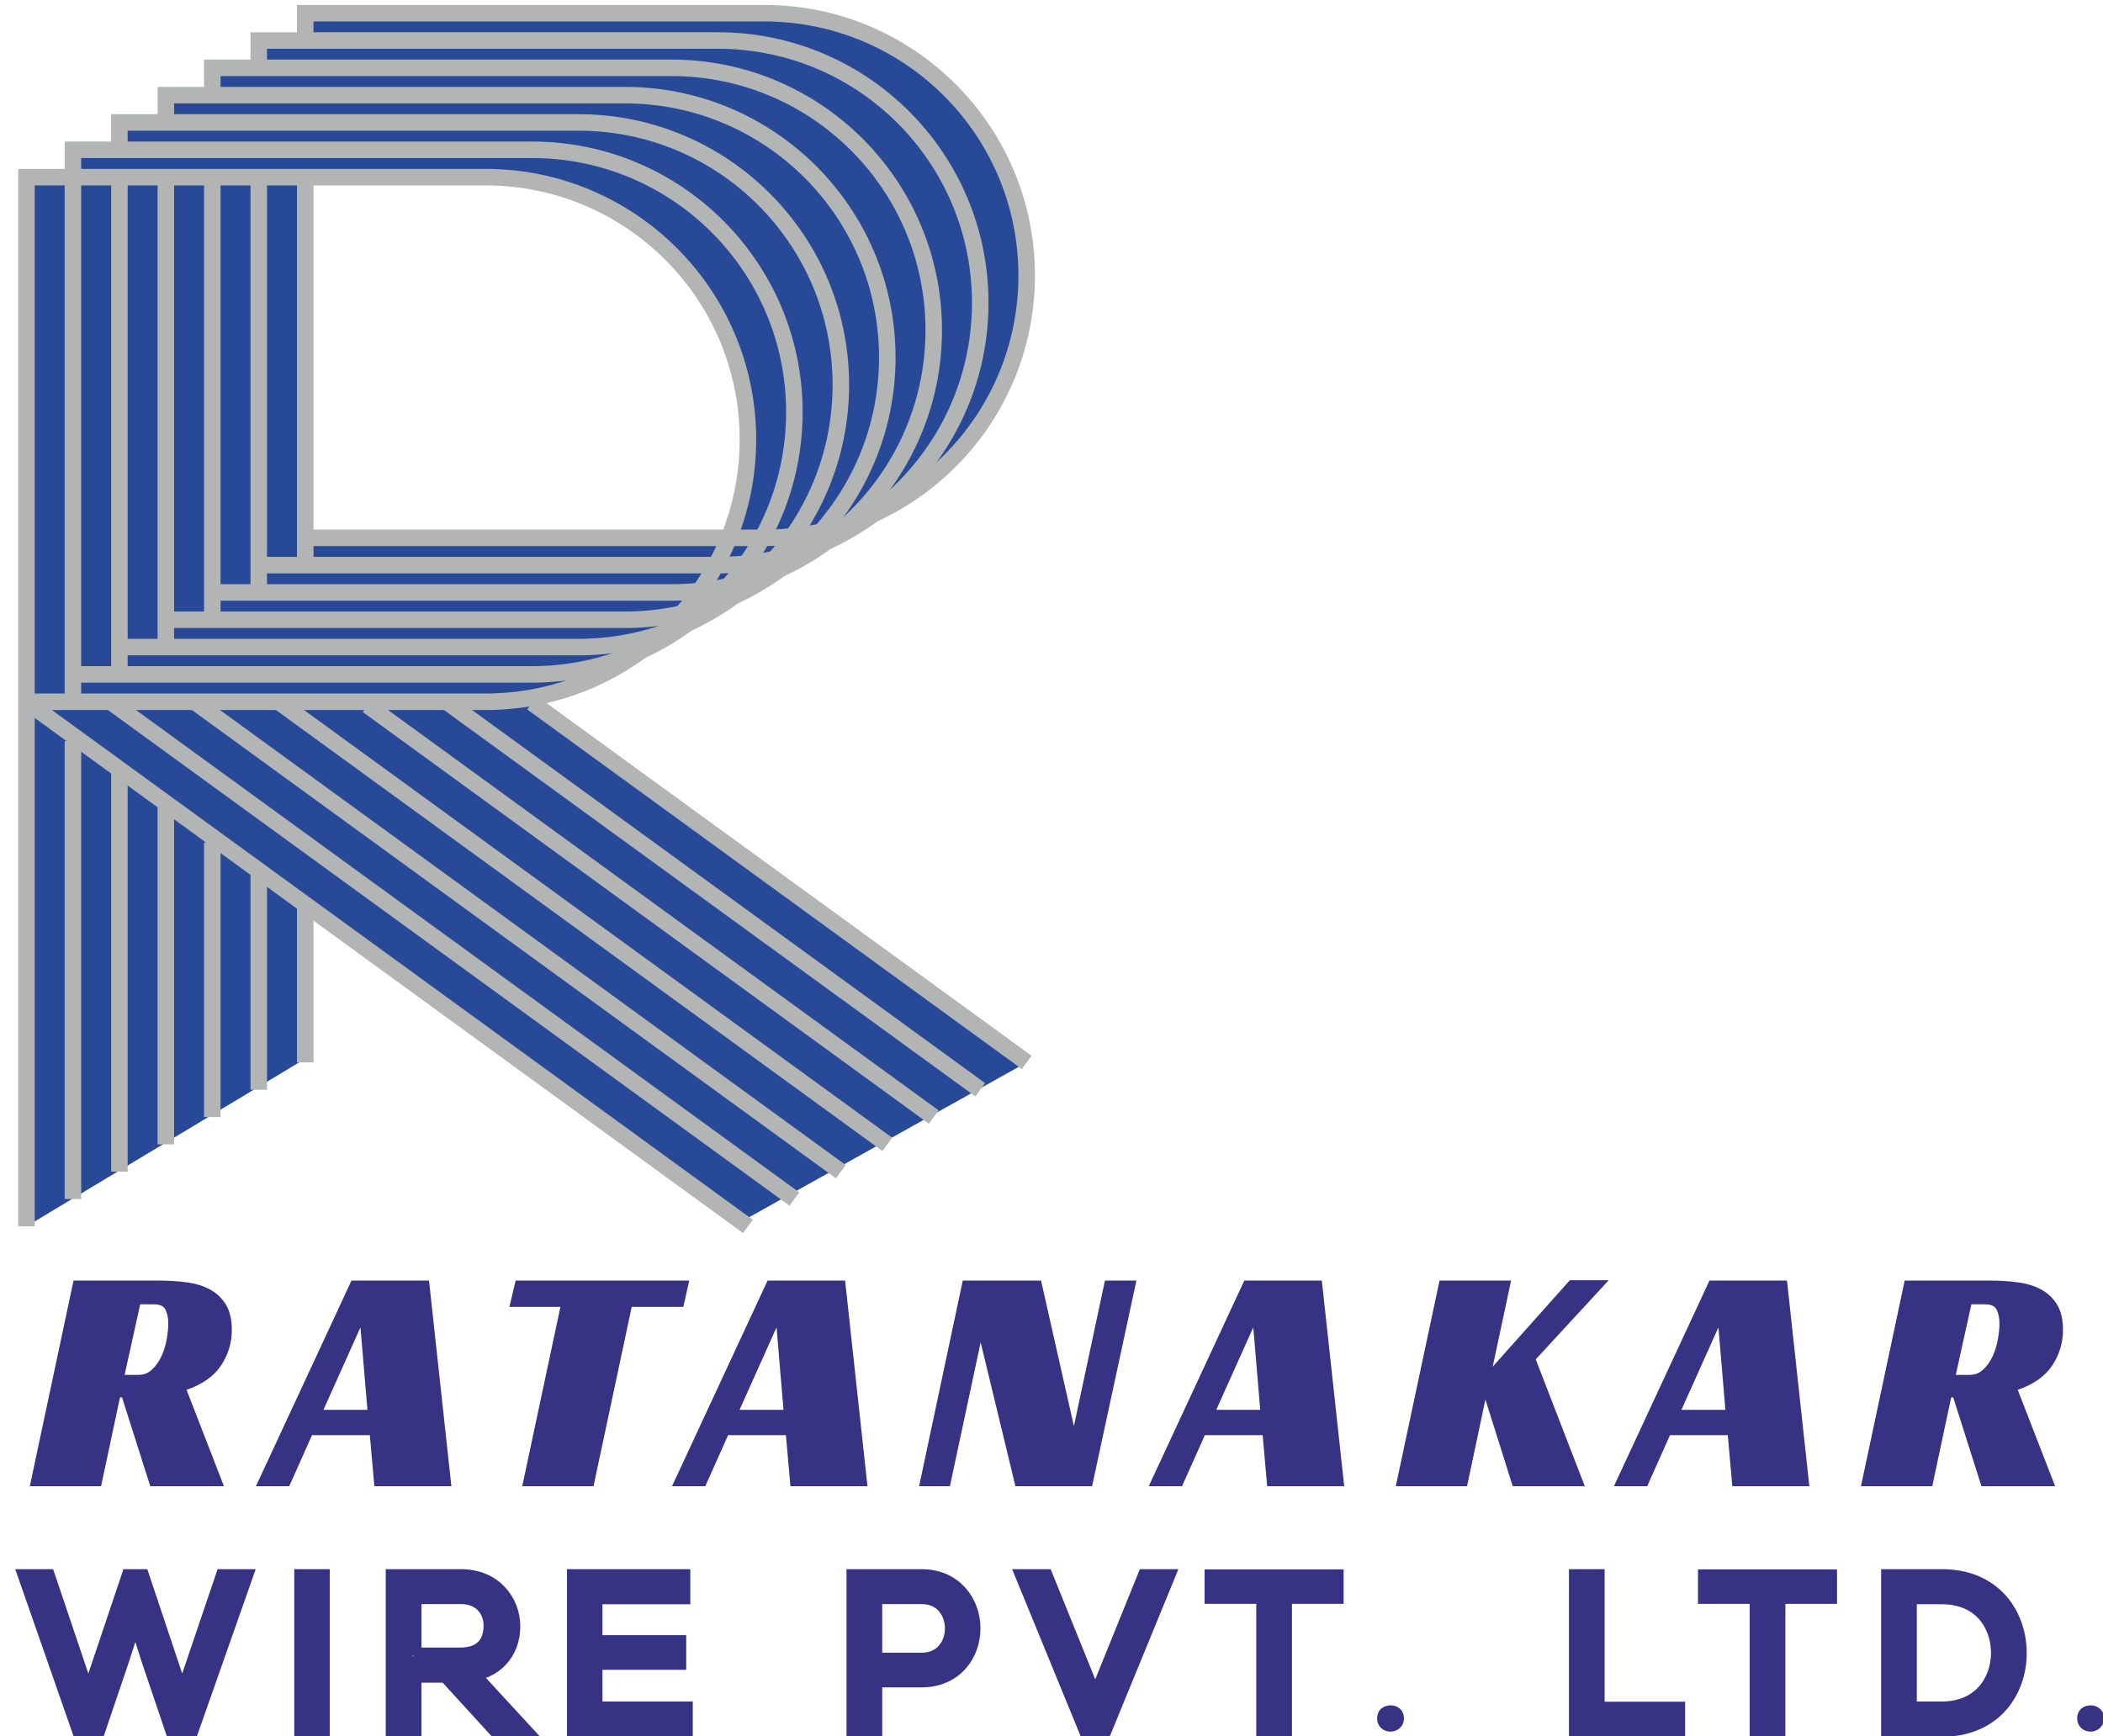 <?xml version="1.0" encoding="utf-8"?>
<!-- Generator: Adobe Illustrator 16.0.0, SVG Export Plug-In . SVG Version: 6.00 Build 0)  -->
<!DOCTYPE svg PUBLIC "-//W3C//DTD SVG 1.1//EN" "http://www.w3.org/Graphics/SVG/1.1/DTD/svg11.dtd">
<svg version="1.1" id="Layer_1" xmlns="http://www.w3.org/2000/svg" xmlns:xlink="http://www.w3.org/1999/xlink" x="0px" y="0px"
	 width="132px" height="109px" viewBox="0 0 132 109" enable-background="new 0 0 132 109" xml:space="preserve">
<path fill="#383285" stroke="#383285" stroke-width="0.122" stroke-miterlimit="10" d="M8.691,86.37
	c0.349,0,0.647-0.117,0.895-0.352c0.249-0.234,0.45-0.521,0.607-0.857c0.152-0.336,0.263-0.693,0.33-1.078
	c0.067-0.383,0.101-0.713,0.101-0.996c0-0.348-0.058-0.646-0.181-0.895c-0.121-0.25-0.382-0.373-0.786-0.373H8.751L7.745,86.37
	H8.691L8.691,86.37z M14.49,83.491c0,0.793-0.22,1.523-0.665,2.193c-0.441,0.672-1.175,1.182-2.193,1.531l2.334,6.02h-4.49
	l-1.772-5.576H7.483l-1.188,5.576H1.947L4.665,80.45H9.96c0.617,0,1.201,0.037,1.751,0.111c0.55,0.072,1.032,0.219,1.44,0.441
	c0.409,0.223,0.736,0.533,0.977,0.928C14.37,82.325,14.49,82.847,14.49,83.491z"/>
<path fill="#383285" stroke="#383285" stroke-width="0.122" stroke-miterlimit="10" d="M20.209,88.563h2.92l-0.463-5.477
	L20.209,88.563L20.209,88.563z M28.264,93.235h-4.712l-0.282-3.201h-3.725l-1.43,3.201h-1.954l5.94-12.785h4.772L28.264,93.235z"/>
<polygon fill="#383285" stroke="#383285" stroke-width="0.122" stroke-miterlimit="10" points="42.843,81.981 39.601,81.981 
	37.205,93.235 32.856,93.235 35.251,81.981 32.05,81.981 32.413,80.45 43.186,80.45 "/>
<path fill="#383285" stroke="#383285" stroke-width="0.122" stroke-miterlimit="10" d="M46.325,88.563h2.92l-0.462-5.477
	L46.325,88.563L46.325,88.563z M54.38,93.235h-4.712l-0.282-3.201h-3.725l-1.429,3.201h-1.954l5.94-12.785h4.772L54.38,93.235z"/>
<polygon fill="#383285" stroke="#383285" stroke-width="0.122" stroke-miterlimit="10" points="68.498,93.235 63.783,93.235 
	61.549,83.993 59.575,93.235 57.765,93.235 60.48,80.45 65.295,80.45 67.408,89.812 69.403,80.45 71.254,80.45 "/>
<path fill="#383285" stroke="#383285" stroke-width="0.122" stroke-miterlimit="10" d="M76.248,88.563h2.92l-0.462-5.477
	L76.248,88.563L76.248,88.563z M84.304,93.235h-4.712l-0.282-3.201h-3.725l-1.43,3.201h-1.954l5.94-12.785h4.772L84.304,93.235z"/>
<polygon fill="#383285" stroke="#383285" stroke-width="0.122" stroke-miterlimit="10" points="93.585,86.007 98.56,80.431 
	100.834,80.431 96.323,85.321 99.384,93.235 94.994,93.235 93.224,87.618 92.034,93.235 87.686,93.235 90.405,80.45 94.772,80.45 
	"/>
<path fill="#383285" stroke="#383285" stroke-width="0.122" stroke-miterlimit="10" d="M105.445,88.563h2.92l-0.462-5.477
	L105.445,88.563L105.445,88.563z M113.5,93.235h-4.712l-0.282-3.201h-3.724l-1.43,3.201h-1.954l5.94-12.785h4.772L113.5,93.235z"/>
<path fill="#383285" stroke="#383285" stroke-width="0.122" stroke-miterlimit="10" d="M123.629,86.37
	c0.349,0,0.646-0.117,0.895-0.352c0.25-0.234,0.45-0.521,0.607-0.857c0.153-0.336,0.264-0.693,0.33-1.078
	c0.067-0.383,0.102-0.713,0.102-0.996c0-0.348-0.061-0.646-0.182-0.895c-0.121-0.25-0.383-0.373-0.786-0.373h-0.905l-1.007,4.551
	H123.629L123.629,86.37z M129.428,83.491c0,0.793-0.222,1.523-0.663,2.193c-0.444,0.672-1.176,1.182-2.196,1.531l2.337,6.02h-4.492
	l-1.771-5.576h-0.22l-1.189,5.576h-4.35l2.718-12.785h5.297c0.617,0,1.2,0.037,1.751,0.111c0.55,0.072,1.03,0.219,1.439,0.441
	s0.735,0.533,0.978,0.928C129.307,82.325,129.428,82.847,129.428,83.491z"/>
<polygon fill="#383285" stroke="#383285" stroke-width="0.122" stroke-miterlimit="2.613" points="8.304,99.28 8.688,99.28 
	11.433,107.483 14.213,99.28 14.958,99.28 11.791,108.28 11.047,108.28 9.625,104.073 8.496,100.522 7.369,104.05 5.933,108.28 
	5.19,108.28 2.049,99.28 2.779,99.28 5.548,107.483 "/>
<path fill="#383285" stroke="#383285" stroke-miterlimit="2.613" d="M5.384,108.007h0.05l-2.853-8.451H2.436L5.384,108.007
	L5.384,108.007z M11.245,108.007h0.071l-2.82-8.436l-2.833,8.436h0.074l1.373-4.045l1.39-4.342l1.388,4.371L11.245,108.007
	L11.245,108.007z M11.546,108.007h0.05l2.974-8.451h-0.16L11.546,108.007L11.546,108.007z M11.985,108.554H10.85l-1.485-4.391
	l-0.869-2.734l-0.866,2.705l-1.499,4.42H4.994l-3.332-9.547h1.314l2.57,7.617l2.56-7.617h0.78l2.547,7.617l2.583-7.617h1.327
	L11.985,108.554z"/>
<rect x="19.245" y="99.28" fill="#383285" stroke="#383285" stroke-width="0.122" stroke-miterlimit="2.613" width="0.679" height="8.973"/>
<path fill="#383285" stroke="#383285" stroke-miterlimit="2.613" d="M19.519,107.979h0.131v-8.424h-0.131V107.979L19.519,107.979z
	 M20.198,108.528H18.97v-9.521h1.228V108.528z"/>
<path fill="#383285" stroke="#383285" stroke-width="0.122" stroke-miterlimit="2.613" d="M25.678,104.202h3.179
	c1.564,0,2.256-0.883,2.27-2.139c0.012-1.053-0.706-2.141-2.192-2.141h-3.256V104.202L25.678,104.202z M32.138,108.253h-0.909
	l-3.103-3.395h-2.448v3.395h-0.693V99.28h3.949c1.948,0,2.935,1.398,2.948,2.795c0.012,1.463-0.949,2.744-2.91,2.744L32.138,108.253
	z"/>
<path fill="none" stroke="#383285" stroke-miterlimit="2.613" d="M25.953,103.929h2.904c1.632,0,1.985-1.016,1.996-1.867
	c0.006-0.51-0.182-0.998-0.518-1.334c-0.342-0.348-0.826-0.531-1.4-0.531h-2.981V103.929L25.953,103.929z M28.856,104.478h-3.453
	v-4.83h3.531c0.724,0,1.343,0.24,1.793,0.691c0.436,0.445,0.681,1.074,0.673,1.727C31.384,103.601,30.458,104.478,28.856,104.478
	L28.856,104.478z M31.349,107.979l-3.102-3.395h-2.843v3.395h-0.145v-8.424h3.675c1.822,0,2.662,1.309,2.674,2.521
	c0.006,0.693-0.228,1.314-0.659,1.75c-0.466,0.469-1.149,0.717-1.976,0.717h-0.627l3.167,3.436H31.349L31.349,107.979z
	 M32.765,108.528h-1.657l-3.103-3.396h-2.052v3.396h-1.241v-9.521h4.223c2.097,0,3.209,1.543,3.222,3.066
	c0.008,0.84-0.284,1.602-0.818,2.141c-0.451,0.455-1.058,0.742-1.774,0.84L32.765,108.528z"/>
<polygon fill="#383285" stroke="#383285" stroke-width="0.122" stroke-miterlimit="2.613" points="37.044,103.421 42.299,103.421 
	42.299,104.05 37.044,104.05 37.044,107.587 42.709,107.587 42.709,108.253 36.365,108.253 36.365,99.28 42.556,99.28 
	42.556,99.935 37.044,99.935 "/>
<path fill="#383285" stroke="#383285" stroke-miterlimit="2.613" d="M36.638,107.979h5.797v-0.117h-5.666v-4.086h5.255v-0.08
	h-5.255v-4.035h5.51v-0.105h-5.642V107.979L36.638,107.979z M42.983,108.528h-6.895v-9.521h6.741v1.201h-5.513v2.941h5.256v1.174
	h-5.256v2.99h5.667V108.528z"/>
<path fill="#383285" stroke="#383285" stroke-width="0.122" stroke-miterlimit="2.613" d="M54.598,99.923v4.602h3.245
	c2.986,0,2.986-4.602,0-4.602H54.598L54.598,99.923z M54.598,105.153v3.1h-0.691V99.28h3.937c3.896,0,3.896,5.873,0,5.873H54.598z"
	/>
<path fill="none" stroke="#383285" stroke-miterlimit="2.613" d="M54.874,104.249h2.97c0.609,0,1.119-0.215,1.472-0.625
	c0.319-0.367,0.494-0.865,0.494-1.4c0-0.977-0.615-2.027-1.966-2.027h-2.97V104.249L54.874,104.249z M57.843,104.798h-3.519v-5.15
	h3.519c1.649,0,2.514,1.295,2.514,2.576c0,0.668-0.224,1.293-0.627,1.762C59.271,104.519,58.618,104.798,57.843,104.798
	L57.843,104.798z M54.181,107.979v-8.424h3.662c1.819,0,2.647,1.379,2.647,2.662c0,0.701-0.236,1.352-0.662,1.836
	c-0.478,0.539-1.165,0.822-1.986,0.822h-3.519v3.104H54.181L54.181,107.979z M54.874,108.528h-1.241v-9.521h4.211
	c2.099,0,3.198,1.615,3.198,3.211c0,0.836-0.286,1.617-0.8,2.199c-0.585,0.658-1.414,1.01-2.397,1.01h-2.97V108.528z"/>
<polygon fill="#383285" stroke="#383285" stroke-width="0.122" stroke-miterlimit="2.613" points="72.811,99.28 69.118,108.28 
	68.375,108.28 64.683,99.28 65.427,99.28 68.745,107.483 72.066,99.28 "/>
<path fill="#383285" stroke="#383285" stroke-miterlimit="2.613" d="M68.558,108.007h0.104l-3.42-8.451h-0.149L68.558,108.007
	L68.558,108.007z M68.832,108.007h0.101l3.467-8.451h-0.147L68.832,108.007L68.832,108.007z M69.302,108.554h-1.112l-3.916-9.547
	h1.337l3.135,7.746l3.136-7.746h1.337L69.302,108.554z"/>
<polygon fill="#383285" stroke="#383285" stroke-width="0.122" stroke-miterlimit="2.613" points="79.626,99.909 76.382,99.909 
	76.382,99.294 83.56,99.294 83.56,99.909 80.317,99.909 80.317,108.253 79.626,108.253 "/>
<path fill="#383285" stroke="#383285" stroke-miterlimit="2.613" d="M79.9,107.979h0.143v-8.346h3.242v-0.064h-6.63v0.064H79.9
	V107.979L79.9,107.979z M80.592,108.528h-1.24v-8.344h-3.244v-1.164h7.727v1.164h-3.242V108.528z"/>
<path fill="#383285" stroke="#383285" stroke-width="0.122" stroke-miterlimit="2.613" d="M87.786,107.87
	c0,0.666-1.013,0.666-1.013,0S87.786,107.204,87.786,107.87z"/>
<path fill="#383285" stroke="#383285" stroke-width="0.122" stroke-miterlimit="2.613" d="M87.28,107.644
	c-0.055,0-0.232,0.018-0.232,0.225c0,0.211,0.178,0.227,0.232,0.227c0.054,0,0.231-0.016,0.231-0.227
	c0-0.074-0.021-0.129-0.064-0.166C87.407,107.665,87.345,107.644,87.28,107.644L87.28,107.644z M87.28,108.644
	c-0.2,0-0.388-0.068-0.53-0.193c-0.162-0.143-0.25-0.35-0.25-0.582c0-1.006,1.561-1.006,1.561,0
	C88.061,108.372,87.659,108.644,87.28,108.644z"/>
<polygon fill="#383285" stroke="#383285" stroke-width="0.122" stroke-miterlimit="2.613" points="99.946,99.28 99.946,107.601 
	104.997,107.601 104.997,108.253 99.255,108.253 99.255,99.28 "/>
<path fill="#383285" stroke="#383285" stroke-miterlimit="2.613" d="M99.529,107.979h5.194v-0.105h-5.052v-8.318h-0.143V107.979
	L99.529,107.979z M105.271,108.528H98.98v-9.521h1.24v8.32h5.051V108.528z"/>
<polygon fill="#383285" stroke="#383285" stroke-width="0.122" stroke-miterlimit="2.613" points="110.597,99.909 107.353,99.909 
	107.353,99.294 114.531,99.294 114.531,99.909 111.288,99.909 111.288,108.253 110.597,108.253 "/>
<path fill="#383285" stroke="#383285" stroke-miterlimit="2.613" d="M110.871,107.979h0.144v-8.346h3.242v-0.064h-6.63v0.064h3.244
	V107.979L110.871,107.979z M111.563,108.528h-1.242v-8.344h-3.242v-1.164h7.727v1.164h-3.242V108.528z"/>
<path fill="#383285" stroke="#383285" stroke-width="0.122" stroke-miterlimit="2.613" d="M119.539,99.935v7.652h2.348
	c2.665,0,3.896-2,3.857-3.922c-0.039-1.871-1.269-3.73-3.857-3.73H119.539L119.539,99.935z M126.438,103.665
	c0.05,2.281-1.412,4.588-4.551,4.588h-3.039V99.28h3.039C124.923,99.28,126.385,101.46,126.438,103.665z"/>
<path fill="none" stroke="#383285" stroke-miterlimit="2.613" d="M119.813,107.313h2.073c1.061,0,1.958-0.344,2.595-0.992
	c0.647-0.662,1.008-1.629,0.988-2.65c-0.036-1.723-1.157-3.463-3.583-3.463h-2.073V107.313L119.813,107.313z M121.887,107.862
	h-2.621v-8.199h2.621c2.796,0,4.091,2.006,4.131,3.998c0.022,1.17-0.393,2.277-1.145,3.045
	C124.131,107.464,123.099,107.862,121.887,107.862L121.887,107.862z M119.122,107.979v-8.424h2.765c2.887,0,4.228,2.066,4.274,4.115
	c0.028,1.205-0.394,2.34-1.155,3.119c-0.761,0.777-1.839,1.189-3.119,1.189H119.122L119.122,107.979z M121.887,108.528h-3.313
	v-9.521h3.313c3.258,0,4.771,2.338,4.825,4.654c0.028,1.348-0.45,2.631-1.313,3.516
	C124.534,108.062,123.318,108.528,121.887,108.528z"/>
<path fill="#383285" stroke="#383285" stroke-width="0.122" stroke-miterlimit="2.613" d="M131.727,107.87
	c0,0.666-1.015,0.666-1.015,0S131.727,107.204,131.727,107.87z"/>
<path fill="#383285" stroke="#383285" stroke-width="0.122" stroke-miterlimit="2.613" d="M131.22,107.644
	c-0.054,0-0.233,0.018-0.233,0.225c0,0.211,0.18,0.227,0.233,0.227c0.053,0,0.23-0.016,0.23-0.227c0-0.074-0.021-0.129-0.063-0.166
	C131.345,107.665,131.284,107.644,131.22,107.644L131.22,107.644z M131.22,108.644c-0.199,0-0.387-0.068-0.528-0.193
	c-0.163-0.143-0.252-0.35-0.252-0.582c0-1.006,1.561-1.004,1.561,0C132,108.372,131.598,108.644,131.22,108.644z"/>
<g>
	<path fill-rule="evenodd" clip-rule="evenodd" fill="#274997" d="M19.159,66.464L1.662,76.987V11.119h2.68
		c0,0,0.654-1.604,0.445-1.66c-0.209-0.056,2.949,0,2.949,0V7.687h2.834V5.972c0,0,2.755,0.165,2.755,0c0-0.165,0-1.715,0-1.715
		h2.879V2.543h2.954V0.828H49.03c8.992-1.284,24.813,14.991,9.418,29.175L33.396,44.117l31.046,22.578l-17.912,9.99L19.159,56.776
		V66.464L19.159,66.464z M19.159,11.119c0,0-0.438,22.642,0,22.642s26.59,0,26.59,0C50.513,17.016,37.951,9.084,19.159,11.119z"/>
	<g>
		
			<line fill-rule="evenodd" clip-rule="evenodd" fill="none" stroke="#B3B4B4" stroke-width="1.037" stroke-miterlimit="10" x1="19.159" y1="56.624" x2="19.159" y2="66.694"/>
		
			<line fill-rule="evenodd" clip-rule="evenodd" fill="none" stroke="#B3B4B4" stroke-width="1.037" stroke-miterlimit="10" x1="19.159" y1="11.121" x2="19.159" y2="35.82"/>
		
			<line fill-rule="evenodd" clip-rule="evenodd" fill="none" stroke="#B3B4B4" stroke-width="1.037" stroke-miterlimit="10" x1="33.396" y1="44.117" x2="64.443" y2="66.694"/>
		<path fill-rule="evenodd" clip-rule="evenodd" fill="none" stroke="#B3B4B4" stroke-width="1.037" stroke-miterlimit="10" d="
			M19.159,2.887V0.828h28.815c9.094,0,16.468,7.373,16.468,16.467c0,9.094-7.374,16.466-16.468,16.466H19.159"/>
		
			<line fill-rule="evenodd" clip-rule="evenodd" fill="none" stroke="#B3B4B4" stroke-width="1.037" stroke-miterlimit="10" x1="16.242" y1="54.868" x2="16.242" y2="68.411"/>
		
			<line fill-rule="evenodd" clip-rule="evenodd" fill="none" stroke="#B3B4B4" stroke-width="1.037" stroke-miterlimit="10" x1="16.242" y1="11.121" x2="16.242" y2="36.849"/>
		
			<line fill-rule="evenodd" clip-rule="evenodd" fill="none" stroke="#B3B4B4" stroke-width="1.037" stroke-miterlimit="10" x1="28.126" y1="44.12" x2="61.525" y2="68.411"/>
		<path fill-rule="evenodd" clip-rule="evenodd" fill="none" stroke="#B3B4B4" stroke-width="1.037" stroke-miterlimit="10" d="
			M16.242,3.916V2.543h28.817c9.096,0,16.468,7.372,16.468,16.466c0,9.095-7.372,16.468-16.468,16.468H16.242"/>
		
			<line fill-rule="evenodd" clip-rule="evenodd" fill="none" stroke="#B3B4B4" stroke-width="1.037" stroke-miterlimit="10" x1="13.326" y1="52.89" x2="13.326" y2="70.124"/>
		
			<line fill-rule="evenodd" clip-rule="evenodd" fill="none" stroke="#B3B4B4" stroke-width="1.037" stroke-miterlimit="10" x1="13.326" y1="11.119" x2="13.326" y2="38.907"/>
		
			<line fill-rule="evenodd" clip-rule="evenodd" fill="none" stroke="#B3B4B4" stroke-width="1.037" stroke-miterlimit="10" x1="23.076" y1="44.282" x2="58.609" y2="70.124"/>
		<path fill-rule="evenodd" clip-rule="evenodd" fill="none" stroke="#B3B4B4" stroke-width="1.037" stroke-miterlimit="10" d="
			M13.326,5.973V4.258h28.817c9.094,0,16.466,7.372,16.466,16.467c0,9.094-7.372,16.466-16.466,16.466H13.326"/>
		
			<line fill-rule="evenodd" clip-rule="evenodd" fill="none" stroke="#B3B4B4" stroke-width="1.037" stroke-miterlimit="10" x1="10.41" y1="50.693" x2="10.41" y2="71.839"/>
		
			<line fill-rule="evenodd" clip-rule="evenodd" fill="none" stroke="#B3B4B4" stroke-width="1.037" stroke-miterlimit="10" x1="10.41" y1="11.119" x2="10.41" y2="40.965"/>
		
			<line fill-rule="evenodd" clip-rule="evenodd" fill="none" stroke="#B3B4B4" stroke-width="1.037" stroke-miterlimit="10" x1="17.613" y1="44.145" x2="55.694" y2="71.839"/>
		<path fill-rule="evenodd" clip-rule="evenodd" fill="none" stroke="#B3B4B4" stroke-width="1.037" stroke-miterlimit="10" d="
			M10.41,8.031V5.973h28.816c9.095,0,16.467,7.372,16.467,16.467c0,9.094-7.373,16.467-16.467,16.467H10.41"/>
		
			<line fill-rule="evenodd" clip-rule="evenodd" fill="none" stroke="#B3B4B4" stroke-width="1.037" stroke-miterlimit="10" x1="7.495" y1="48.498" x2="7.495" y2="73.554"/>
		
			<line fill-rule="evenodd" clip-rule="evenodd" fill="none" stroke="#B3B4B4" stroke-width="1.037" stroke-miterlimit="10" x1="7.495" y1="11.119" x2="7.495" y2="41.994"/>
		
			<line fill-rule="evenodd" clip-rule="evenodd" fill="none" stroke="#B3B4B4" stroke-width="1.037" stroke-miterlimit="10" x1="12.241" y1="44.073" x2="52.778" y2="73.554"/>
		<path fill-rule="evenodd" clip-rule="evenodd" fill="none" stroke="#B3B4B4" stroke-width="1.037" stroke-miterlimit="10" d="
			M7.495,9.059V7.687h28.816c9.095,0,16.467,7.372,16.467,16.468c0,9.094-7.372,16.466-16.467,16.466H7.495"/>
		
			<line fill-rule="evenodd" clip-rule="evenodd" fill="none" stroke="#B3B4B4" stroke-width="1.037" stroke-miterlimit="10" x1="7" y1="44.097" x2="49.862" y2="75.271"/>
		<path fill-rule="evenodd" clip-rule="evenodd" fill="none" stroke="#B3B4B4" stroke-width="1.037" stroke-miterlimit="10" d="
			M4.578,44.116V9.403h28.816c9.094,0,16.467,7.373,16.467,16.468c0,9.094-7.374,16.466-16.467,16.466H4.578"/>
		
			<line fill-rule="evenodd" clip-rule="evenodd" fill="none" stroke="#B3B4B4" stroke-width="1.037" stroke-miterlimit="10" x1="4.578" y1="75.271" x2="4.578" y2="46.522"/>
		
			<line fill-rule="evenodd" clip-rule="evenodd" fill="none" stroke="#B3B4B4" stroke-width="1.037" stroke-miterlimit="10" x1="1.662" y1="44.053" x2="46.946" y2="76.987"/>
		<path fill-rule="evenodd" clip-rule="evenodd" fill="none" stroke="#B3B4B4" stroke-width="1.037" stroke-miterlimit="10" d="
			M1.662,76.987V11.121h28.817c9.095,0,16.467,7.372,16.467,16.466c0,9.095-7.373,16.467-16.467,16.467H1.662"/>
	</g>
</g>
</svg>
